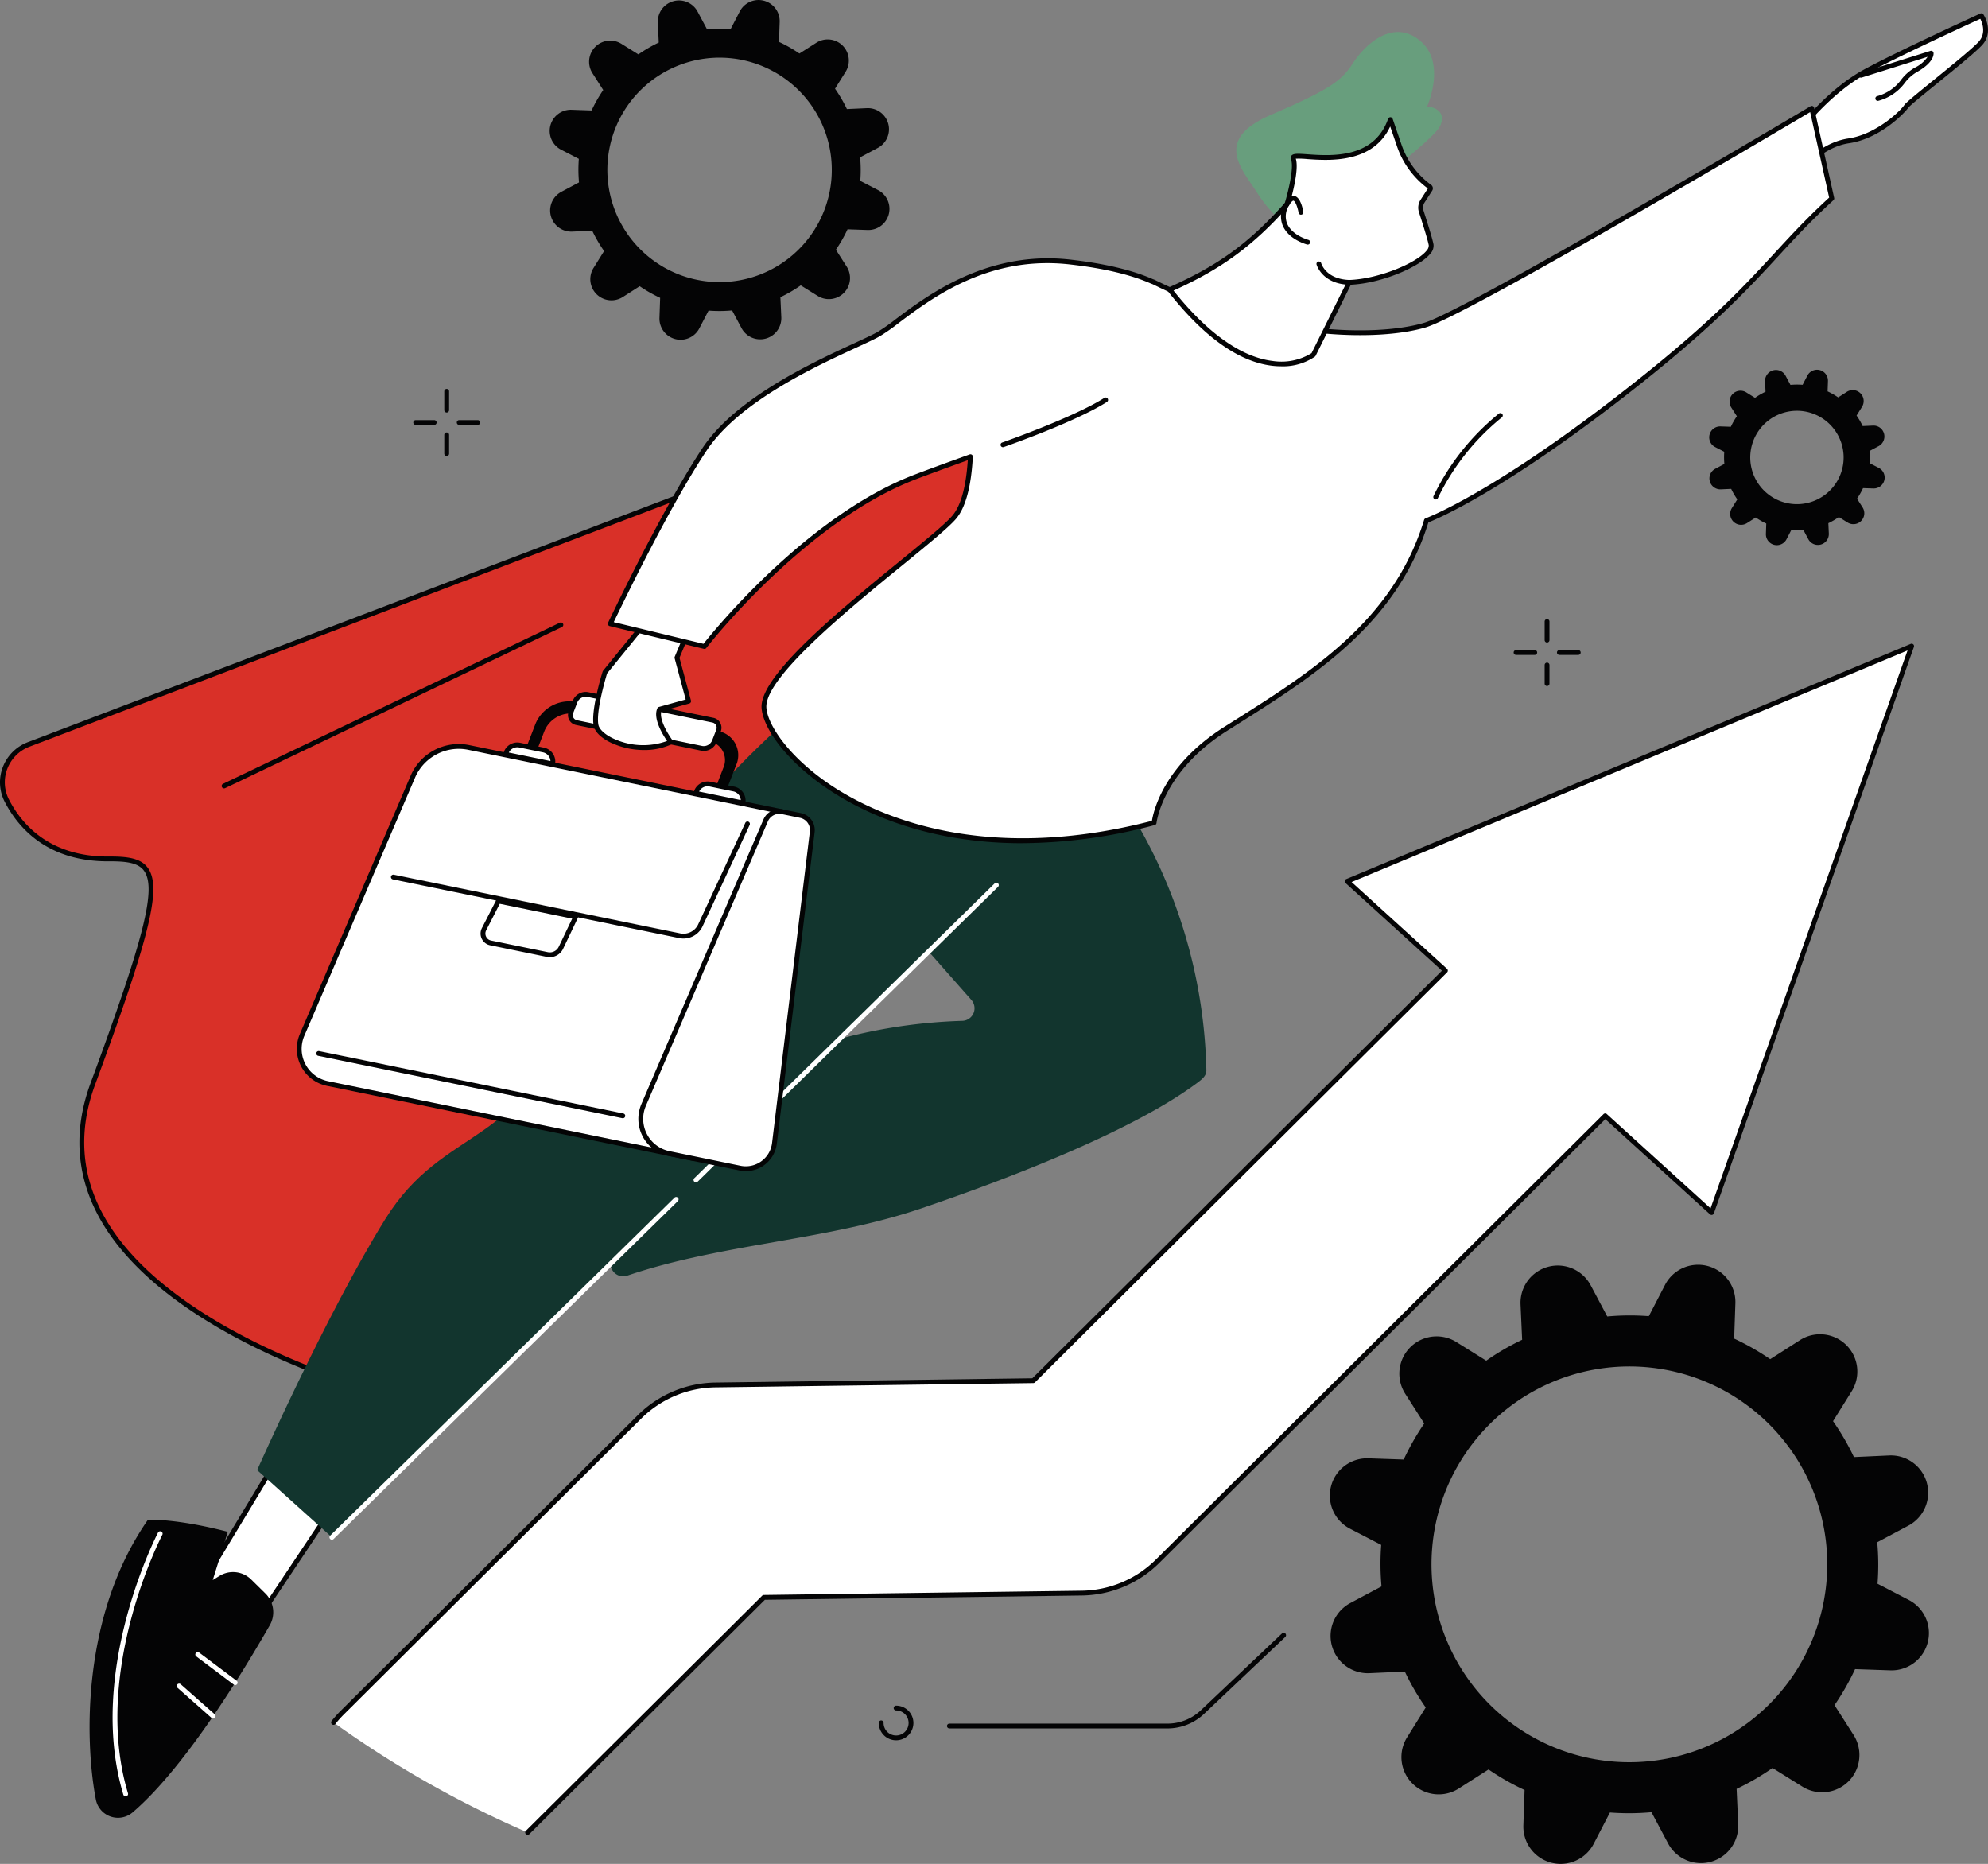 <svg id="Groupe_156" data-name="Groupe 156" xmlns="http://www.w3.org/2000/svg" xmlns:xlink="http://www.w3.org/1999/xlink" width="512.553" height="480.542" viewBox="0 0 512.553 480.542">
  <rect x="0" y="0" width="512.553" height="480.542" fill="#808080" stroke="none"/>
  <defs>
    <clipPath id="clip-path">
      <rect id="Rectangle_207" data-name="Rectangle 207" width="512.553" height="480.543" fill="none"/>
    </clipPath>
  </defs>
  <g id="Groupe_155" data-name="Groupe 155" clip-path="url(#clip-path)">
    <path id="Tracé_1046" data-name="Tracé 1046" d="M232.938,131.378a9.613,9.613,0,0,0-9.707-7.064l-9.091.417a63.418,63.418,0,0,0-5.389-9.256l4.808-7.706a9.612,9.612,0,0,0-13.334-13.187l-7.672,4.908a64.221,64.221,0,0,0-9.29-5.3l.312-9.1a9.611,9.611,0,0,0-18.138-4.756L161.259,88.4a64.065,64.065,0,0,0-10.714.078l-4.274-8.036a9.611,9.611,0,0,0-18.086,4.951l.412,9.095a63.413,63.413,0,0,0-9.256,5.389l-7.706-4.808A9.611,9.611,0,0,0,98.449,108.4l4.908,7.672a64.671,64.671,0,0,0-5.3,9.295l-9.1-.312A9.611,9.611,0,0,0,84.2,143.189l8.062,4.179a64.014,64.014,0,0,0,.078,10.709l-8.036,4.278a9.611,9.611,0,0,0,4.955,18.086l9.091-.412a63.648,63.648,0,0,0,5.389,9.256l-4.808,7.7a9.613,9.613,0,0,0,13.33,13.191l7.676-4.908a64.632,64.632,0,0,0,9.29,5.3l-.312,9.1a9.611,9.611,0,0,0,18.138,4.756l4.179-8.062a64.014,64.014,0,0,0,10.709-.078l4.278,8.036a9.612,9.612,0,0,0,18.086-4.955l-.412-9.091a64.045,64.045,0,0,0,9.256-5.389l7.7,4.808a9.614,9.614,0,0,0,13.191-13.334l-4.908-7.672a64.624,64.624,0,0,0,5.3-9.29l9.1.312a9.611,9.611,0,0,0,4.756-18.138l-8.062-4.183a64.017,64.017,0,0,0-.078-10.709l8.036-4.274a9.612,9.612,0,0,0,4.751-11.026M169.72,201.586a51.018,51.018,0,1,1,35.733-62.68,51.017,51.017,0,0,1-35.733,62.68" transform="translate(263.846 250.929)" fill="#040405"/>
    <path id="Tracé_1047" data-name="Tracé 1047" d="M119.948,31.887a5.456,5.456,0,0,0-5.506-4.005l-5.155.234a36.106,36.106,0,0,0-3.059-5.246l2.729-4.37a5.449,5.449,0,0,0-7.559-7.476L97.046,13.8a36.323,36.323,0,0,0-5.268-3l.178-5.164A5.452,5.452,0,0,0,81.668,2.944L79.3,7.517a35.535,35.535,0,0,0-6.075.043L70.8,3A5.451,5.451,0,0,0,60.544,5.812l.234,5.155a35.855,35.855,0,0,0-5.246,3.055L51.163,11.3a5.451,5.451,0,0,0-7.481,7.559l2.781,4.352a37.147,37.147,0,0,0-3,5.268L38.3,28.3a5.452,5.452,0,0,0-2.7,10.288l4.574,2.369a36.389,36.389,0,0,0,.043,6.071l-4.556,2.426A5.452,5.452,0,0,0,38.471,59.71l5.159-.234a35.852,35.852,0,0,0,3.055,5.246l-2.725,4.37a5.452,5.452,0,0,0,7.559,7.481l4.348-2.786a36.8,36.8,0,0,0,5.272,3.007l-.178,5.159a5.449,5.449,0,0,0,10.284,2.695l2.374-4.569a36.393,36.393,0,0,0,6.071-.043l2.426,4.556a5.452,5.452,0,0,0,10.258-2.812l-.234-5.155a36.083,36.083,0,0,0,5.246-3.055l4.37,2.725a5.449,5.449,0,0,0,7.476-7.559l-2.781-4.352a36.732,36.732,0,0,0,3-5.268l5.164.178A5.452,5.452,0,0,0,117.31,49l-4.574-2.369a35.931,35.931,0,0,0-.043-6.071l4.556-2.426a5.451,5.451,0,0,0,2.7-6.253M84.1,71.7a28.93,28.93,0,1,1,20.264-35.543A28.93,28.93,0,0,1,84.1,71.7" transform="translate(109.063 0.002)" fill="#040405"/>
    <path id="Tracé_1048" data-name="Tracé 1048" d="M426.685,38.389,281.152,99.021l25.337,23.028L200.234,227.774l-81.829,1.1A28.467,28.467,0,0,0,98.714,237.1l-76.7,76.314a27.943,27.943,0,0,0-2.2,2.473,268.812,268.812,0,0,0,50.036,28.361l60.91-60.606,81.829-1.1a28.485,28.485,0,0,0,19.7-8.227l115.4-114.824,27.437,24.933Z" transform="translate(66.177 128.189)" fill="#fff"/>
    <path id="Tracé_1049" data-name="Tracé 1049" d="M70.331,345.351a.621.621,0,0,1-.438-1.059l60.91-60.606a.605.605,0,0,1,.43-.182l81.829-1.1a27.681,27.681,0,0,0,19.262-8.049l115.4-114.824a.616.616,0,0,1,.855-.017l26.743,24.3L426.113,39.978,282.771,99.694l24.612,22.373a.619.619,0,0,1,.022.9L201.146,228.691a.635.635,0,0,1-.43.182l-81.825,1.1a27.672,27.672,0,0,0-19.266,8.049l-76.7,76.31a27.337,27.337,0,0,0-2.148,2.417.619.619,0,1,1-.972-.768,29.179,29.179,0,0,1,2.243-2.53l76.7-76.31a28.917,28.917,0,0,1,20.125-8.409l81.577-1.1L306.068,122.545l-24.855-22.59a.616.616,0,0,1,.178-1.028L426.924,38.294a.615.615,0,0,1,.664.122.631.631,0,0,1,.161.66L376.181,185.108a.62.62,0,0,1-1,.252l-26.994-24.534L233.2,275.233a28.915,28.915,0,0,1-20.121,8.409l-81.577,1.1L70.769,345.168a.621.621,0,0,1-.438.182" transform="translate(65.699 127.711)" fill="#040405"/>
    <path id="Tracé_1050" data-name="Tracé 1050" d="M6.912,131.426,304.487,18.116l-210.5,279.4s-90.4-24.825-70.517-78.592,18.568-58.072,4.2-57.968c-14.2.108-22.247-7.047-26.374-15.009a10.451,10.451,0,0,1,5.615-14.523" transform="translate(0.473 60.493)" fill="#d93028"/>
    <path id="Tracé_1051" data-name="Tracé 1051" d="M94.46,298.616a.678.678,0,0,1-.161-.022c-.534-.147-53.468-14.983-69.31-45.839-5.415-10.549-5.962-21.839-1.623-33.568,13.794-37.3,17.018-50.062,13.8-54.648-1.48-2.109-4.548-2.512-9.017-2.482-15.6.117-23.267-8.279-26.929-15.343a10.967,10.967,0,0,1-.495-8.947,11.136,11.136,0,0,1,6.439-6.439L304.739,18.011a.621.621,0,0,1,.716.955l-210.5,279.4a.631.631,0,0,1-.5.247m-65.848-137.8c4.617,0,7.837.538,9.568,3.011,3.549,5.051.486,17.565-13.651,55.794-4.209,11.386-3.684,22.343,1.566,32.566,14.866,28.96,63.2,43.661,68.126,45.093L303.168,19.938,7.607,132.488a9.9,9.9,0,0,0-5.723,5.719,9.739,9.739,0,0,0,.438,7.936c3.5,6.756,10.835,14.788,25.818,14.671h.473" transform="translate(0 60.012)" fill="#040405"/>
    <path id="Tracé_1052" data-name="Tracé 1052" d="M13.792,79.768a.621.621,0,0,1-.269-1.18l86.841-41.544a.62.62,0,1,1,.534,1.12L14.061,79.707a.656.656,0,0,1-.269.061" transform="translate(43.981 123.494)" fill="#040405"/>
    <path id="Tracé_1053" data-name="Tracé 1053" d="M162.675,45.417a3.087,3.087,0,0,1,1.2.881,132.721,132.721,0,0,1,31.507,82.918c.035,1.423-1.067,2.3-2.2,3.159-15.96,12-46.868,24.2-71.458,32.531-24.447,8.279-51.211,9.013-75.659,17.292a3.251,3.251,0,0,1-4.031-1.805l-7.134-16.806a3.243,3.243,0,0,1,.664-3.536c11.13-11.434,33.043-30.392,65.947-39.07a137.536,137.536,0,0,1,30.952-4.474,3.243,3.243,0,0,0,2.326-5.389L114.9,88.579a3.211,3.211,0,0,1,.213-4.465l.03-.026c22.3-20.911,25.6-38.081,38.272-39.995a17.2,17.2,0,0,1,9.256,1.323" transform="translate(115.652 146.684)" fill="#12352e"/>
    <path id="Tracé_1054" data-name="Tracé 1054" d="M44.625,101.615,21.944,135.6l-9.9-15.929L32.141,86.354Z" transform="translate(40.225 288.356)" fill="#fff"/>
    <path id="Tracé_1055" data-name="Tracé 1055" d="M22.421,136.692h-.009a.621.621,0,0,1-.516-.3L12,120.472a.617.617,0,0,1,0-.651L32.089,86.509a.623.623,0,0,1,.486-.3.6.6,0,0,1,.525.226L45.584,101.7a.619.619,0,0,1,.035.738l-22.681,33.98a.616.616,0,0,1-.516.278m-9.169-16.554,9.19,14.784L44.334,102.13,32.7,87.906Z" transform="translate(39.747 287.879)" fill="#040405"/>
    <path id="Tracé_1056" data-name="Tracé 1056" d="M51.771,117.537c-6.1,10.622-21.449,36.341-35.343,48.217a5.81,5.81,0,0,1-9.486-3.3c-3-15.678-3.48-47.931,13.443-72.153,0,0,7.268-.338,20.572,3.124l-3.875,12.432,1.736-1.067a6.664,6.664,0,0,1,8.175.933l3.654,3.6a6.79,6.79,0,0,1,1.124,8.218" transform="translate(17.774 301.501)" fill="#040405"/>
    <path id="Tracé_1057" data-name="Tracé 1057" d="M10.057,159.33a.625.625,0,0,1-.594-.443c-9.59-31.867,8.761-67.223,8.947-67.575a.62.62,0,0,1,1.1.577c-.187.352-18.3,35.265-8.856,66.642a.62.62,0,0,1-.417.772.608.608,0,0,1-.178.026" transform="translate(22.34 303.804)" fill="#fff"/>
    <path id="Tracé_1058" data-name="Tracé 1058" d="M21.88,106.662a.605.605,0,0,1-.373-.126l-9.655-7.26a.621.621,0,0,1,.746-.994l9.655,7.264a.62.62,0,0,1-.373,1.115" transform="translate(38.756 327.776)" fill="#fff"/>
    <path id="Tracé_1059" data-name="Tracé 1059" d="M19.894,109.033a.627.627,0,0,1-.412-.156l-8.77-7.759a.619.619,0,1,1,.82-.929l8.774,7.759a.619.619,0,0,1,.052.876.611.611,0,0,1-.464.208" transform="translate(35.063 334.036)" fill="#fff"/>
    <path id="Tracé_1060" data-name="Tracé 1060" d="M15.28,241.078l19.266,17.313L236.628,60.059s-42.5-34.77-87.73-9.611c0,0-41.153,37.018-53.151,72.465S63.567,151.8,48.3,176.371,15.28,241.078,15.28,241.078" transform="translate(51.023 137.94)" fill="#12352e"/>
    <path id="Tracé_1061" data-name="Tracé 1061" d="M46.824,108.432a.611.611,0,0,1-.443-.187.618.618,0,0,1,.009-.877l55.776-54.744a.621.621,0,1,1,.872.885L47.257,108.254a.626.626,0,0,1-.434.178" transform="translate(154.282 175.132)" fill="#fff"/>
    <path id="Tracé_1062" data-name="Tracé 1062" d="M41.831,78.155a.611.611,0,0,1-.443-.187.618.618,0,0,1,.009-.877l9.2-9.03a.621.621,0,1,1,.872.885l-9.2,9.03a.626.626,0,0,1-.434.178" transform="translate(137.609 226.671)" fill="#fff"/>
    <path id="Tracé_1063" data-name="Tracé 1063" d="M20.2,159.466a.611.611,0,0,1-.443-.187.618.618,0,0,1,.009-.877L108.514,71.3a.62.62,0,1,1,.868.885l-88.75,87.106a.626.626,0,0,1-.434.178" transform="translate(65.372 237.49)" fill="#fff"/>
    <path id="Tracé_1064" data-name="Tracé 1064" d="M108.717,28.527S115.582,20,124.056,15.375s30-14.445,30-14.445,2.59,3.957-.178,7.069-18.455,15.157-19.166,16.3-7.082,7.741-14.866,8.9-13,8.435-13,8.435Z" transform="translate(356.786 3.105)" fill="#fff"/>
    <path id="Tracé_1065" data-name="Tracé 1065" d="M107.323,42.729a.6.6,0,0,1-.23-.043.619.619,0,0,1-.382-.664l1.866-13.1a.639.639,0,0,1,.134-.3c.282-.351,7.038-8.678,15.526-13.3,8.4-4.582,29.819-14.367,30.036-14.467a.624.624,0,0,1,.777.226c.985,1.506,2.2,5.081-.234,7.819-1.562,1.757-6.986,6.166-11.777,10.054-3.272,2.66-6.986,5.676-7.333,6.175-.56.9-6.964,7.936-15.3,9.169-7.442,1.106-12.532,8.114-12.579,8.184a.623.623,0,0,1-.508.26m2.46-13.465-1.536,10.761c2.1-2.291,6.357-6.136,11.981-6.969,7.39-1.093,13.647-7.346,14.428-8.6.343-.547,2.469-2.3,7.6-6.474,4.517-3.671,10.132-8.236,11.629-9.915,1.909-2.139.907-4.795.382-5.849C150.928,3.741,132.46,12.237,124.832,16.4c-7.711,4.2-14.15,11.781-15.048,12.866" transform="translate(356.309 2.629)" fill="#040405"/>
    <path id="Tracé_1066" data-name="Tracé 1066" d="M115.355,15.937a.622.622,0,0,1-.2-1.211,11.352,11.352,0,0,0,6.183-4.183,11.75,11.75,0,0,1,3.584-3.181,8.415,8.415,0,0,0,3.28-2.79L111.245,9.906a.619.619,0,1,1-.373-1.18l18.051-5.68a.639.639,0,0,1,.512.061.624.624,0,0,1,.286.425c.043.234.273,2.387-4.192,4.912a10.6,10.6,0,0,0-3.233,2.886,12.505,12.505,0,0,1-6.743,4.574.538.538,0,0,1-.2.035" transform="translate(368.781 10.076)" fill="#040405"/>
    <path id="Tracé_1067" data-name="Tracé 1067" d="M145.983,190.635s1.345-13.391,18.481-24.226c21.188-13.391,43.514-26.73,51.723-53.685,0,0,16.424-5.871,50.5-32.336S303.8,45.11,320.706,29.667L315.542,6.435s-88.368,52.492-99.7,55.885-40.016,3.762-69.727-10.983c-12.627-6.27-47.948,29.151-47.948,29.151s2.755,23.9-3.779,31.442-49.5,37.46-48.99,48.959,34.679,46.989,100.587,29.745" transform="translate(151.57 21.488)" fill="#fff"/>
    <path id="Tracé_1068" data-name="Tracé 1068" d="M39.776,45.574,33.653,44.32A3.053,3.053,0,0,0,30.047,46.7l12.111,2.486a3.062,3.062,0,0,0-2.382-3.61" transform="translate(100.334 147.786)" fill="#fff"/>
    <path id="Tracé_1069" data-name="Tracé 1069" d="M42.633,50.282a.653.653,0,0,1-.126-.013L30.4,47.787a.631.631,0,0,1-.395-.265.639.639,0,0,1-.091-.469,3.683,3.683,0,0,1,4.344-2.864l6.118,1.254a3.674,3.674,0,0,1,2.864,4.344.621.621,0,0,1-.607.495m-11.3-3.571,10.74,2.2a2.438,2.438,0,0,0-1.944-2.252L34.007,45.4a2.445,2.445,0,0,0-2.673,1.306" transform="translate(99.854 147.308)" fill="#040405"/>
    <path id="Tracé_1070" data-name="Tracé 1070" d="M51.082,47.893l-6.123-1.254a3.053,3.053,0,0,0-3.606,2.378L53.464,51.5a3.058,3.058,0,0,0-2.382-3.61" transform="translate(138.087 155.529)" fill="#fff"/>
    <path id="Tracé_1071" data-name="Tracé 1071" d="M53.939,52.6a.653.653,0,0,1-.126-.013L41.707,50.105a.626.626,0,0,1-.486-.733,3.683,3.683,0,0,1,4.344-2.864l6.118,1.254a3.674,3.674,0,0,1,2.864,4.344.621.621,0,0,1-.607.495m-11.3-3.571,10.74,2.2a2.448,2.448,0,0,0-.4-1.206,2.421,2.421,0,0,0-1.545-1.041l-6.123-1.258a2.445,2.445,0,0,0-2.673,1.306" transform="translate(137.607 155.049)" fill="#040405"/>
    <path id="Tracé_1072" data-name="Tracé 1072" d="M83.061,63.816l2.187-5.658a6.32,6.32,0,0,0-4.712-8.8l-36.71-7.529a9.461,9.461,0,0,0-10.332,5.723L31.307,53.2l2.807.577,1.7-4.4a7.371,7.371,0,0,1,8.045-4.452l34.423,7.06a4.922,4.922,0,0,1,3.671,6.856l-1.7,4.4Z" transform="translate(104.541 139.117)" fill="#040405"/>
    <path id="Tracé_1073" data-name="Tracé 1073" d="M70.583,47.916,38.334,41.3A2.968,2.968,0,0,0,35.1,43.095l-1.05,2.716a1.976,1.976,0,0,0,1.475,2.755L67.771,55.18A2.955,2.955,0,0,0,71,53.388l1.054-2.716a1.975,1.975,0,0,0-1.471-2.755" transform="translate(113.17 137.751)" fill="#fff"/>
    <path id="Tracé_1074" data-name="Tracé 1074" d="M68.769,56.33a3.3,3.3,0,0,1-.647-.065L35.878,49.656a2.622,2.622,0,0,1-1.818-1.306,2.683,2.683,0,0,1-.108-2.282L35,43.347a3.571,3.571,0,0,1,3.936-2.174l32.245,6.613A2.622,2.622,0,0,1,73,49.092a2.666,2.666,0,0,1,.113,2.282l-1.054,2.716a3.579,3.579,0,0,1-3.289,2.239M38.308,42.353A2.383,2.383,0,0,0,36.16,43.8l-1.05,2.716a1.467,1.467,0,0,0,.039,1.241,1.4,1.4,0,0,0,.981.681L68.374,55.05A2.346,2.346,0,0,0,70.9,53.644l1.054-2.721a1.442,1.442,0,0,0-.043-1.237A1.4,1.4,0,0,0,70.934,49L38.689,42.392a1.9,1.9,0,0,0-.382-.039" transform="translate(112.693 137.273)" fill="#040405"/>
    <path id="Tracé_1075" data-name="Tracé 1075" d="M119.357,150.593,25.075,131.261a9.124,9.124,0,0,1-6.552-12.532l28.561-66.6a12.839,12.839,0,0,1,14.38-7.516l80.87,16.58Z" transform="translate(59.367 148.089)" fill="#fff"/>
    <path id="Tracé_1076" data-name="Tracé 1076" d="M119.836,151.687a.62.62,0,0,1-.126-.013L25.428,132.343a9.744,9.744,0,0,1-7-13.387l28.561-66.6a13.512,13.512,0,0,1,15.074-7.88l80.874,16.58a.619.619,0,0,1,.473.764l-22.976,89.4a.616.616,0,0,1-.6.464M59.382,45.446a12.277,12.277,0,0,0-11.252,7.4l-28.561,66.6a8.5,8.5,0,0,0,6.105,11.681l93.705,19.214,22.668-88.2L61.816,45.693a12.23,12.23,0,0,0-2.434-.247" transform="translate(58.892 147.615)" fill="#040405"/>
    <path id="Tracé_1077" data-name="Tracé 1077" d="M63.665,140.168l-18.3-3.753a9.124,9.124,0,0,1-6.552-12.532L70.273,50.528a3.826,3.826,0,0,1,4.283-2.239l4.7.963a3.827,3.827,0,0,1,3.029,4.209l-9.755,80.323a7.431,7.431,0,0,1-8.869,6.383" transform="translate(127.131 160.987)" fill="#fff"/>
    <path id="Tracé_1078" data-name="Tracé 1078" d="M65.629,141.417a8.045,8.045,0,0,1-1.61-.165l-18.3-3.749a9.748,9.748,0,0,1-7-13.387L70.181,50.762a4.461,4.461,0,0,1,4.977-2.6l4.7.963a4.471,4.471,0,0,1,3.519,4.89l-9.75,80.323a8.053,8.053,0,0,1-8,7.082m-1.363-1.38a6.818,6.818,0,0,0,8.132-5.849l9.75-80.323a3.215,3.215,0,0,0-2.534-3.523l-4.7-.968a3.214,3.214,0,0,0-3.589,1.875L39.863,124.606a8.5,8.5,0,0,0,6.105,11.677Z" transform="translate(126.655 160.511)" fill="#040405"/>
    <path id="Tracé_1079" data-name="Tracé 1079" d="M98.651,78.978a5.351,5.351,0,0,1-1.107-.113L23.726,63.73A.628.628,0,0,1,23.24,63a.622.622,0,0,1,.733-.482L97.8,77.65a4.191,4.191,0,0,0,4.652-2.343l12.137-26.139a.622.622,0,0,1,1.128.525L103.572,75.828a5.421,5.421,0,0,1-4.921,3.15" transform="translate(77.565 162.99)" fill="#040405"/>
    <path id="Tracé_1080" data-name="Tracé 1080" d="M52.6,57.619l-3.779,7.919a3.2,3.2,0,0,1-3.536,1.783l-14.623-3A2.461,2.461,0,0,1,28.967,60.8l3.723-7.26Z" transform="translate(95.825 178.768)" fill="#fff"/>
    <path id="Tracé_1081" data-name="Tracé 1081" d="M46.412,68.486a3.963,3.963,0,0,1-.777-.078l-14.623-3a3.079,3.079,0,0,1-2.118-4.417l3.719-7.26a.62.62,0,0,1,.677-.325L53.2,57.49a.634.634,0,0,1,.434.33.626.626,0,0,1,0,.542l-3.779,7.919a3.794,3.794,0,0,1-3.445,2.2M33.5,54.717,30,61.556a1.829,1.829,0,0,0-.017,1.632,1.8,1.8,0,0,0,1.284,1l14.619,3a2.556,2.556,0,0,0,2.851-1.436l3.441-7.207Z" transform="translate(95.346 178.295)" fill="#040405"/>
    <path id="Tracé_1082" data-name="Tracé 1082" d="M97.833,79.771a.654.654,0,0,1-.126-.013L19.285,63.677a.62.62,0,0,1,.247-1.215L97.959,78.543a.62.62,0,0,1-.126,1.228" transform="translate(62.744 208.531)" fill="#040405"/>
    <path id="Tracé_1083" data-name="Tracé 1083" d="M49.352,36.663,37.8,50.9s-3.037,9.729-2.291,13.647,11.438,8.019,19.27,4.318c0,0-4.218-5.572-2.89-8.431l7.49-2.083L56.369,47.129,59.376,39.9Z" transform="translate(118.168 122.426)" fill="#fff"/>
    <path id="Tracé_1084" data-name="Tracé 1084" d="M48.372,71.416A20.178,20.178,0,0,1,39.5,69.372c-2.369-1.206-3.836-2.708-4.127-4.231C34.6,61.119,37.555,51.6,37.681,51.195a.637.637,0,0,1,.108-.208L49.344,36.75a.627.627,0,0,1,.677-.2l10.024,3.241a.623.623,0,0,1,.373.33.642.642,0,0,1,.009.5L57.5,47.65l2.955,11.017a.621.621,0,0,1-.434.759l-7.19,2c-.655,2.144,1.853,6.136,2.92,7.546a.617.617,0,0,1-.23.933,16.738,16.738,0,0,1-7.147,1.514M38.83,51.677c-.33,1.089-2.907,9.733-2.239,13.235.213,1.1,1.51,2.356,3.471,3.354a18.122,18.122,0,0,0,14.237.816c-1.133-1.64-3.71-5.828-2.5-8.431a.622.622,0,0,1,.4-.338l6.9-1.918L56.248,47.767a.6.6,0,0,1,.026-.4l2.747-6.6-8.978-2.9Z" transform="translate(117.69 121.949)" fill="#040405"/>
    <path id="Tracé_1085" data-name="Tracé 1085" d="M183.877,26.879s-2.951-8.088-29.055-11.056-42.728,14.853-49.363,18.585S71.153,48.2,60.587,64.074,36.261,109.09,36.261,109.09l24.269,5.862S85.65,82.317,115.1,71.143s68.759-21.909,68.777-44.264" transform="translate(121.083 51.726)" fill="#fff"/>
    <path id="Tracé_1086" data-name="Tracé 1086" d="M142.894,196.379a104.6,104.6,0,0,1-18.594-1.619c-16.2-2.92-27.3-9.208-33.755-13.968-9.959-7.346-14.61-15.035-14.805-19.4-.369-8.349,20.425-25.311,35.608-37.7,6.227-5.077,11.607-9.468,13.538-11.694,2.213-2.551,3.567-7.381,4.027-14.367l-.881.321c-4.265,1.54-8.292,2.994-12.232,4.487-28.956,10.983-54.054,43.284-54.3,43.609a.621.621,0,0,1-.638.221l-24.269-5.862a.624.624,0,0,1-.417-.868c.139-.3,13.9-29.368,24.373-45.093,8.566-12.874,28.37-22.017,39.005-26.929,2.673-1.232,4.786-2.209,6.079-2.933a50.822,50.822,0,0,0,4.808-3.385c8.236-6.188,23.558-17.708,44.933-15.278,8.783,1,15.916,2.686,21.2,5.012a6.453,6.453,0,0,1,.785.325c29.212,14.5,57.434,14.489,69.276,10.944C257.762,58.869,345.31,6.9,346.2,6.378a.621.621,0,0,1,.92.4l5.164,23.232a.6.6,0,0,1-.187.59c-5.8,5.3-9.937,9.789-14.319,14.541-8.136,8.822-17.357,18.824-39.743,36.211-31.32,24.33-47.992,31.381-50.37,32.319-8.075,26.092-29.277,39.47-49.78,52.4l-2.118,1.336c-16.65,10.527-18.181,23.631-18.194,23.762a.621.621,0,0,1-.46.538,135.3,135.3,0,0,1-34.215,4.669M129.59,96.108a.636.636,0,0,1,.369.121.629.629,0,0,1,.252.534c-.417,7.772-1.892,13.17-4.387,16.051-2,2.3-7.16,6.513-13.69,11.842C98,136.185,76.643,153.612,76.982,161.34c.174,3.936,4.725,11.39,14.3,18.45,9.932,7.325,38.064,23,85.109,10.826.386-2.447,3.029-14.345,18.706-24.256l2.118-1.336c20.39-12.861,41.474-26.166,49.346-52.006a.621.621,0,0,1,.382-.4c.165-.061,16.758-6.166,50.322-32.24,22.308-17.331,31.095-26.86,39.6-36.076,4.335-4.7,8.431-9.143,14.129-14.371l-4.9-22.043c-9.117,5.407-88.251,52.257-99.1,55.507-12.028,3.6-40.65,3.636-70.183-11.022a5.494,5.494,0,0,0-.69-.282c-5.211-2.3-12.224-3.949-20.885-4.929-20.88-2.378-35.378,8.522-44.043,15.035a50.763,50.763,0,0,1-4.947,3.471c-1.336.751-3.467,1.736-6.166,2.981-10.527,4.86-30.119,13.907-38.493,26.487-9.52,14.3-21.8,39.743-23.952,44.247l23.137,5.593c2.708-3.419,26.873-33.178,54.6-43.692,3.944-1.5,7.98-2.955,12.245-4.5l1.77-.638a.613.613,0,0,1,.213-.039" transform="translate(120.605 21.012)" fill="#040405"/>
    <path id="Tracé_1087" data-name="Tracé 1087" d="M85.783,46.816a.589.589,0,0,1-.265-.061.618.618,0,0,1-.3-.824,61.983,61.983,0,0,1,16.858-21.267.622.622,0,1,1,.742,1,60.7,60.7,0,0,0-16.48,20.8.612.612,0,0,1-.56.356" transform="translate(284.379 81.955)" fill="#040405"/>
    <path id="Tracé_1088" data-name="Tracé 1088" d="M60.07,36.438a.62.62,0,0,1-.2-1.206c.182-.065,18.485-6.487,26.365-11.521a.621.621,0,0,1,.668,1.046C78.893,29.869,61.033,36.139,60.274,36.4a.649.649,0,0,1-.2.035" transform="translate(198.513 78.855)" fill="#040405"/>
    <path id="Tracé_1089" data-name="Tracé 1089" d="M93.711,52.472l-5.207.872a34.764,34.764,0,0,1-9.546-9.8C75.23,37.493,67.177,29.847,82.3,23.3s18.225-8.7,21.245-13.378,10.18-11.564,17.2-5.858,1.922,17.014,1.922,17.014,5.337.395,3.389,4.947S93.711,52.472,93.711,52.472" transform="translate(245.286 6.355)" fill="#689e7d"/>
    <path id="Tracé_1090" data-name="Tracé 1090" d="M136.649,25.089a.487.487,0,0,0-.126-.66,22.031,22.031,0,0,1-7.845-10.674c-1.332-3.9-2.282-6.648-2.282-6.648-5.32,15.222-26.192,7.359-25.05,10.054S99.74,28.9,99.74,28.9C91.062,38.657,83.208,44.845,69.5,50.937c22.23,28.422,37.061,16.784,37.061,16.784l9.251-18.659c9.351-.321,21.713-6.214,21.089-9.672-.221-1.211-1.232-4.543-2.551-8.635a3.1,3.1,0,0,1,.343-2.625Z" transform="translate(232.076 23.732)" fill="#fff"/>
    <path id="Tracé_1091" data-name="Tracé 1091" d="M98.72,71.181a20.149,20.149,0,0,1-2.382-.148C87.686,69.979,78.651,63.509,69.491,51.8a.617.617,0,0,1,.234-.95c12.853-5.71,20.7-11.421,29.936-21.783.768-2.556,2.443-9.177,1.592-11.182a.942.942,0,0,1,.074-.959c.477-.668,1.64-.586,4.2-.408,5.992.425,17.14,1.211,20.759-9.138a.621.621,0,0,1,1.172,0s.95,2.747,2.282,6.648A21.326,21.326,0,0,0,137.37,24.4a1.113,1.113,0,0,1,.282,1.5l-1.961,3.042a2.488,2.488,0,0,0-.273,2.1c1.527,4.734,2.369,7.585,2.573,8.713a3.008,3.008,0,0,1-.824,2.4c-2.695,3.346-12.354,7.594-20.481,7.993L107.6,68.473a.692.692,0,0,1-.174.213,14.714,14.714,0,0,1-8.7,2.5M70.958,51.655C79.623,62.555,88.441,68.821,96.49,69.8a14.781,14.781,0,0,0,10.063-2.013l9.182-18.524a.621.621,0,0,1,.534-.343c7.672-.269,17.37-4.374,19.93-7.546a1.986,1.986,0,0,0,.568-1.4c-.191-1.054-1.041-3.936-2.53-8.553a3.7,3.7,0,0,1,.412-3.15l1.888-2.938a22.533,22.533,0,0,1-7.967-10.9c-.725-2.122-1.336-3.9-1.744-5.081-4.474,9.6-15.8,8.8-21.384,8.405a21.511,21.511,0,0,0-2.951-.1c.955,3.059-1.4,10.978-1.679,11.9a.625.625,0,0,1-.13.234C91.569,40.03,83.455,46.014,70.958,51.655M107.039,68.2h0Zm29.567-42.971Z" transform="translate(231.598 23.258)" fill="#040405"/>
    <path id="Tracé_1092" data-name="Tracé 1092" d="M83,24.2a.716.716,0,0,1-.187-.026c-3.172-.989-5.411-2.773-6.3-5.025a6.435,6.435,0,0,1,.621-5.684c.291-.5,1.167-2.031,2.417-1.805,1.566.278,2.183,3.215,2.33,4.109a.62.62,0,0,1-1.224.2c-.234-1.389-.855-3.007-1.328-3.094-.126-.022-.542.2-1.12,1.2a5.191,5.191,0,0,0-.542,4.613c.738,1.87,2.742,3.432,5.511,4.291A.621.621,0,0,1,83,24.2" transform="translate(254.144 38.861)" fill="#040405"/>
    <path id="Tracé_1093" data-name="Tracé 1093" d="M86.692,21.539H86.67c-6.938-.226-8.366-5.012-8.427-5.216a.62.62,0,0,1,.43-.764.627.627,0,0,1,.768.425c.048.174,1.276,4.118,7.273,4.313a.621.621,0,0,1-.022,1.241" transform="translate(261.196 51.881)" fill="#040405"/>
    <path id="Tracé_1094" data-name="Tracé 1094" d="M113.089,121.673h-56.2a.62.62,0,1,1,0-1.241h56.2a12.5,12.5,0,0,0,8.631-3.441l20.915-19.809a.62.62,0,1,1,.855.9l-20.915,19.813a13.73,13.73,0,0,1-9.486,3.779" transform="translate(187.888 323.947)" fill="#040405"/>
    <path id="Tracé_1095" data-name="Tracé 1095" d="M56.679,110.271a4.47,4.47,0,0,1-4.465-4.465.621.621,0,1,1,1.241,0,3.224,3.224,0,1,0,3.224-3.224.62.62,0,1,1,0-1.241,4.465,4.465,0,0,1,0,8.93" transform="translate(174.354 338.4)" fill="#040405"/>
    <path id="Tracé_1096" data-name="Tracé 1096" d="M92.4,42.837a.62.62,0,0,1-.621-.62V37.4a.621.621,0,0,1,1.241,0v4.817a.62.62,0,0,1-.621.62" transform="translate(306.47 122.813)" fill="#040405"/>
    <path id="Tracé_1097" data-name="Tracé 1097" d="M92.4,45.422a.62.62,0,0,1-.621-.62V39.985a.621.621,0,0,1,1.241,0V44.8a.62.62,0,0,1-.621.62" transform="translate(306.47 131.445)" fill="#040405"/>
    <path id="Tracé_1098" data-name="Tracé 1098" d="M95.369,39.868H90.552a.621.621,0,0,1,0-1.241h4.817a.621.621,0,1,1,0,1.241" transform="translate(300.303 128.984)" fill="#040405"/>
    <path id="Tracé_1099" data-name="Tracé 1099" d="M97.954,39.868H93.138a.621.621,0,1,1,0-1.241h4.816a.621.621,0,1,1,0,1.241" transform="translate(308.935 128.984)" fill="#040405"/>
    <path id="Tracé_1100" data-name="Tracé 1100" d="M27.023,29.172a.621.621,0,0,1-.625-.621V23.735a.621.621,0,1,1,1.241,0v4.817a.619.619,0,0,1-.616.621" transform="translate(88.149 77.183)" fill="#040405"/>
    <path id="Tracé_1101" data-name="Tracé 1101" d="M27.023,31.757a.621.621,0,0,1-.625-.621V26.32a.621.621,0,1,1,1.241,0v4.817a.619.619,0,0,1-.616.621" transform="translate(88.149 85.815)" fill="#040405"/>
    <path id="Tracé_1102" data-name="Tracé 1102" d="M29.988,26.2H25.172a.621.621,0,0,1,0-1.241h4.817a.621.621,0,0,1,0,1.241" transform="translate(81.981 83.354)" fill="#040405"/>
    <path id="Tracé_1103" data-name="Tracé 1103" d="M32.573,26.2H27.757a.621.621,0,0,1,0-1.241h4.817a.621.621,0,0,1,0,1.241" transform="translate(90.613 83.354)" fill="#040405"/>
    <path id="Tracé_1104" data-name="Tracé 1104" d="M146.625,38.433a2.812,2.812,0,0,0-2.842-2.065l-2.66.121a18.838,18.838,0,0,0-1.579-2.712l1.41-2.256a2.817,2.817,0,0,0-3.905-3.862L134.8,29.1a18.514,18.514,0,0,0-2.721-1.553l.091-2.664a2.814,2.814,0,0,0-5.311-1.393l-1.224,2.361a18.9,18.9,0,0,0-3.133.022l-1.254-2.352a2.813,2.813,0,0,0-5.294,1.449l.121,2.664a18.441,18.441,0,0,0-2.712,1.579l-2.256-1.41a2.813,2.813,0,0,0-3.858,3.905l1.436,2.243a18.969,18.969,0,0,0-1.553,2.721l-2.664-.091a2.814,2.814,0,0,0-1.393,5.311l2.361,1.224a18.957,18.957,0,0,0,.026,3.137l-2.356,1.25a2.816,2.816,0,0,0,1.449,5.3l2.664-.121a18.4,18.4,0,0,0,1.579,2.708l-1.41,2.256A2.815,2.815,0,0,0,111.3,61.5l2.248-1.436a19.1,19.1,0,0,0,2.716,1.553l-.091,2.664a2.814,2.814,0,0,0,5.311,1.389l1.224-2.361a18.49,18.49,0,0,0,3.137-.022l1.254,2.352a2.813,2.813,0,0,0,5.294-1.449l-.121-2.66a19.076,19.076,0,0,0,2.712-1.579l2.252,1.41a2.816,2.816,0,0,0,3.862-3.905l-1.436-2.248a18.91,18.91,0,0,0,1.553-2.721l2.664.091a2.815,2.815,0,0,0,1.393-5.311L142.9,46.048a18.445,18.445,0,0,0-.022-3.133l2.352-1.254a2.812,2.812,0,0,0,1.393-3.228M127.35,56.193a12.037,12.037,0,1,1,8.431-14.788,12.032,12.032,0,0,1-8.431,14.788" transform="translate(339.12 73.358)" fill="#040405"/>
  </g>
</svg>
